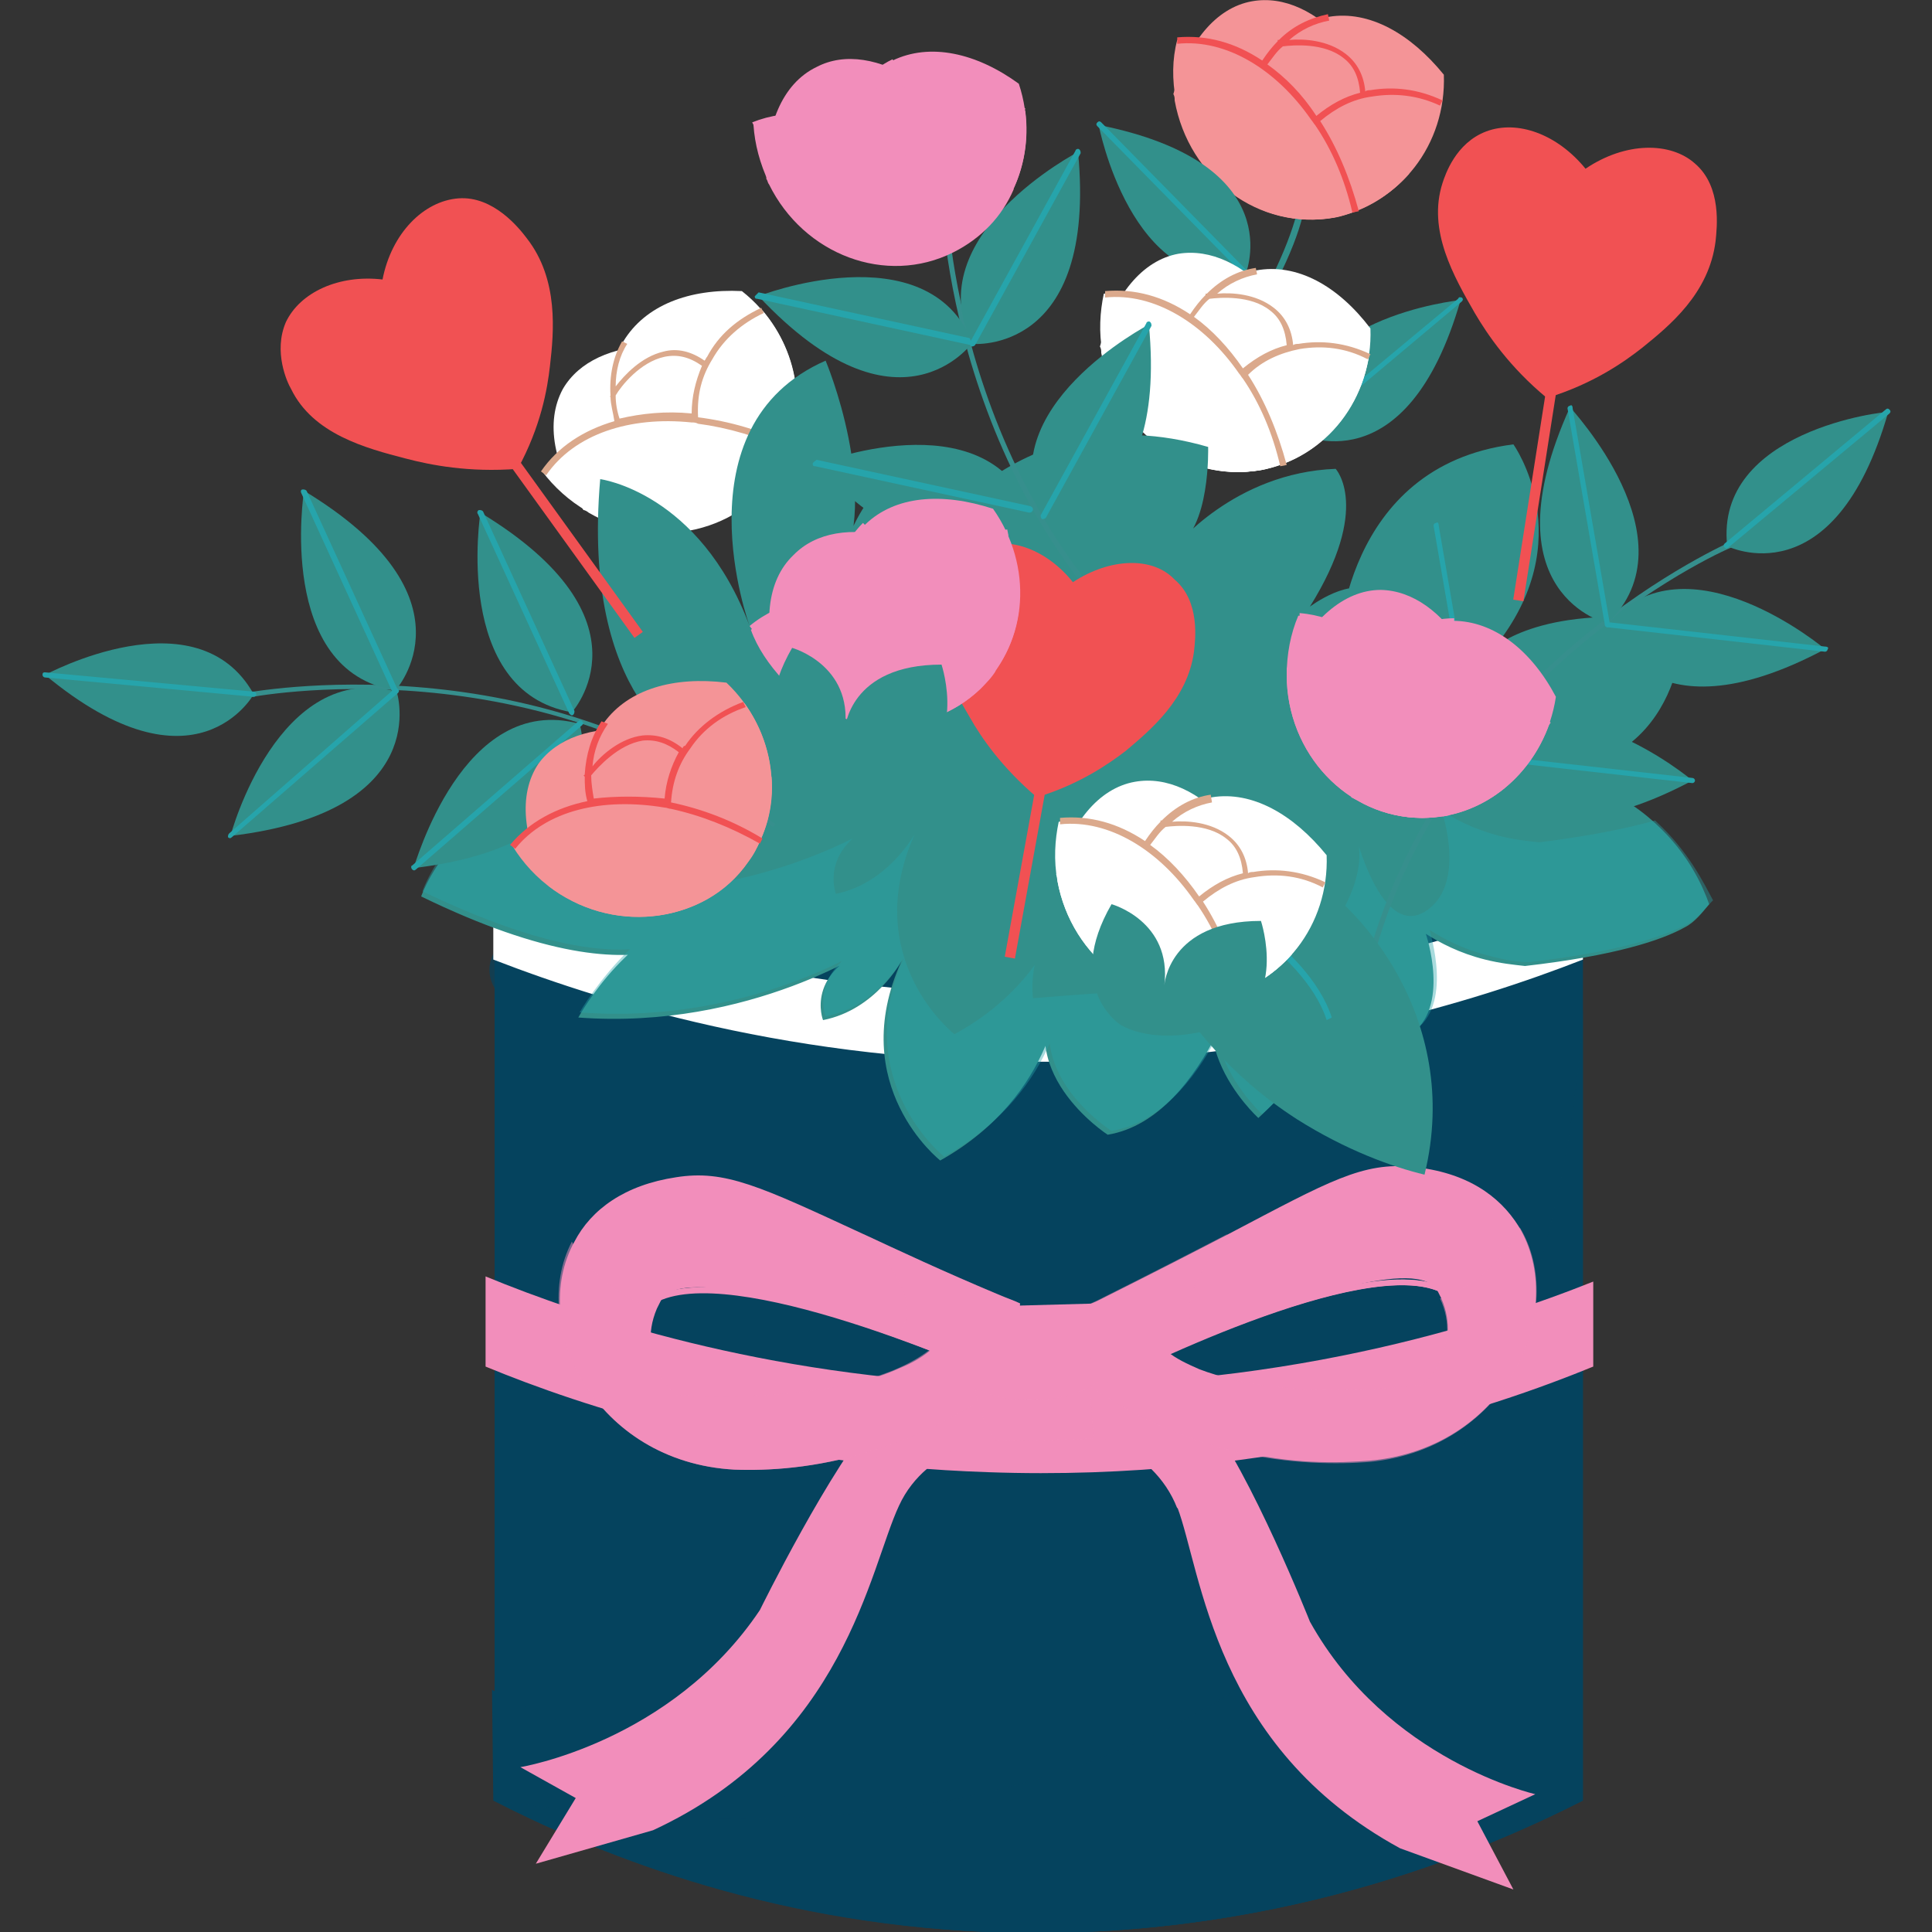 <?xml version="1.0" encoding="UTF-8"?> <svg xmlns="http://www.w3.org/2000/svg" xmlns:xlink="http://www.w3.org/1999/xlink" version="1.1" id="Слой_1" x="0px" y="0px" viewBox="0 0 150 150" style="enable-background:new 0 0 150 150;" xml:space="preserve"><rect x="0" y="0" width="150" height="150" fill="#333333" stroke="none"/> <style type="text/css"> .st0{fill:#05435E;} .st1{opacity:0.7;} .st2{fill:#FFFFFF;} .st3{opacity:0.4;} .st4{fill:#F28EBB;} .st5{fill:none;} .st6{opacity:0.5;} .st7{opacity:0.3;} .st8{fill:#32908B;} .st9{fill:#26A4AB;} .st10{fill:#F49497;} .st11{fill:#F15153;} .st12{fill:#DBA98C;} .st13{fill:#368F8D;} </style> <g> <g> <g> <g> <g> <ellipse class="st0" cx="80.6" cy="69.3" rx="41.9" ry="10.3"></ellipse> </g> <g class="st1"> <ellipse class="st0" cx="79.9" cy="75.3" rx="41.9" ry="10.3"></ellipse> </g> <g> <path class="st0" d="M122.9,69.3v70.5c-7.7,3.9-24.3,11.1-46.2,10.2c-17.6-0.7-31-6.4-38.3-10.2V69.3 c9.3,3.6,25.1,8.4,45.1,7.9C100.5,76.8,114.2,72.7,122.9,69.3z"></path> </g> <g> <path class="st0" d="M38.3,139.8c7.4,3.8,20.8,9.4,38.3,10.2c21.9,0.9,38.5-6.2,46.2-10.2v-8.1c-7.9,4-24.3,10.8-45.7,9.9 c-17.6-0.7-31.5-6.6-38.9-10.4L38.3,139.8z"></path> </g> <g> <path class="st2" d="M122.9,69.3v5.2c-8.7,3.4-22.4,7.5-39.5,7.9c-20,0.5-35.8-4.3-45.1-7.9v-5.2c9.3,3.6,25.1,8.4,45.1,7.9 C100.5,76.8,114.2,72.7,122.9,69.3z"></path> </g> <g class="st3"> <path class="st0" d="M122.9,78.4v61.4c-7.7,3.9-24.3,11.1-46.2,10.2c-17.6-0.7-31-6.4-38.3-10.2 C111.3,150.3,121.7,99.7,122.9,78.4z"></path> </g> <g> <g> <path class="st4" d="M37.7,106.1c7.5,3.1,21.1,7.6,39,8.2c22.3,0.8,39.2-5,47-8.2v-6.6c-8,3.2-24.7,8.7-46.5,8 c-17.9-0.6-32-5.3-39.5-8.4L37.7,106.1z"></path> </g> <g> <g> <path class="st5" d="M91.4,104.6c-0.3,0.1-0.5,0.2-0.8,0.3C90.8,104.8,91,104.7,91.4,104.6z"></path> </g> <g> <path class="st4" d="M119.2,139.3l-4.5,2.1l2.8,5.3l-8.8-3.2C94.2,135.6,93.3,122,91.4,117c0,0,0,0,0,0c-1.9-4.9-7.5-6-7.5-6 l-0.5-5.6c0,0,4.9,1.7,8.3,2.8c0.5,0.2,1.2,0.8,1.9,1.7c3.5,4.4,8.1,16,8.1,16C107.7,136.7,119.2,139.3,119.2,139.3z"></path> </g> <g> <path class="st4" d="M93.4,109.9c0.4,2.9-0.3,5.5-2,7.2c0,0,0,0,0,0c-1.9-4.9-7.5-6-7.5-6l-0.5-5.6c0,0,4.9,1.7,8.3,2.8 C92.1,108.4,92.7,109,93.4,109.9z"></path> </g> <g> <path class="st4" d="M117.9,95.2c-1.5-2.4-4.1-4.2-8.2-4.6c-3.9-0.4-6.5,1.1-14.3,5.2c-2.7,1.4-6,3.1-10.2,5.2 c-0.7,0.3-1.3,0.6-1.6,0.8c0.3,1.9,0.7,3.8,1,5.7c1,0.7,2.3,1.5,3.8,2.3c2,1.1,4.5,2.1,7.5,2.8c4.3,1.1,8,1,10.5,0.8 C117.1,112.4,121.8,101.6,117.9,95.2z M110.5,107.5c0,0-10.7,1.4-17.4-1.2c-0.9-0.4-1.8-0.8-2.5-1.4c0.2-0.1,0.5-0.2,0.8-0.3 c0.6-0.3,1.3-0.5,2-0.8c7.3-3,16.7-6.2,18.2-3.6c0.1,0.2,0.2,0.4,0.3,0.6C113.6,104.7,110.5,107.5,110.5,107.5z"></path> </g> <g class="st6"> <path class="st4" d="M106.4,113.5c-2.5,0.2-6.3,0.2-10.5-0.8c-5.2-1.3-9-3.5-11.3-5.1c0,0,3.5-1.2,6-2.6 c6,4.4,19.9,2.5,19.9,2.5s3.1-2.8,1.3-6.7c0,0,0.1,0,0.1,0s4.2-1.4,6.1-5.5C121.8,101.6,117.1,112.4,106.4,113.5z"></path> </g> <g> <path class="st4" d="M114.1,108.4l-0.3-0.2c0.6-0.8,1.8-2.7,1.3-4.7c-0.5-1.8-2.2-2.7-3.1-3.1c-6-3.1-25,6.5-27.1,7.6 l-0.2-0.4c2.2-1.1,21.4-10.8,27.5-7.6c0.9,0.5,2.7,1.4,3.3,3.4C116,105.5,114.7,107.6,114.1,108.4z"></path> </g> <g class="st7"> <path class="st4" d="M93.2,103.7c-4.2,1.8-7.6,3.5-8.5,3.9c-0.1,0-0.1-0.1-0.2-0.1c-0.3-1.9-0.7-3.8-1-5.7 c0.4-0.2,0.9-0.5,1.6-0.8c4.2-2.1,7.5-3.8,10.2-5.2C93.4,98.2,91,101.8,93.2,103.7z"></path> </g> <g> <path class="st4" d="M114.1,108.4l-0.3-0.2c0.6-0.8,1.8-2.7,1.3-4.7c-0.5-1.8-2.2-2.7-3.1-3.1c-3.6-1.9-12.1,0.9-18.6,3.6 c-4.1,1.7-7.5,3.4-8.5,3.9l0,0l-0.2-0.3l0,0c1-0.5,4.4-2.2,8.5-4c6.6-2.7,15.2-5.6,18.9-3.6c0.9,0.5,2.7,1.4,3.3,3.4 C116,105.5,114.7,107.6,114.1,108.4z"></path> </g> </g> <g> <g> <path class="st4" d="M40.4,137.2l4.3,2.4l-3.1,5.1l9.1-2.6c14.9-6.9,16.8-20.3,19.1-25.2c0,0,0,0,0,0c2.2-4.8,8-5.4,8-5.4 l0.9-5.6c0,0-5.1,1.3-8.4,2.2c-0.6,0.1-1.2,0.7-2,1.5C64.5,113.8,59,125,59,125C52.1,135.3,40.4,137.2,40.4,137.2z"></path> </g> <g> <path class="st4" d="M68.2,109.6c-0.6,2.8-0.1,5.5,1.5,7.3c0,0,0,0,0,0c2.2-4.8,8-5.4,8-5.4l0.9-5.6c0,0-5.1,1.3-8.4,2.2 C69.6,108.2,69,108.8,68.2,109.6z"></path> </g> <g> <g> <path class="st5" d="M71.6,104.4c0.3,0.1,0.5,0.2,0.8,0.3C72.1,104.6,71.9,104.5,71.6,104.4z"></path> </g> <g> <path class="st4" d="M57,114.1c2.6,0.1,6.3-0.1,10.5-1.4c2.9-0.9,5.3-2,7.3-3.2c1.5-0.9,2.7-1.8,3.7-2.5 c0.2-1.9,0.5-3.9,0.7-5.8c-0.4-0.2-1-0.4-1.7-0.7c-4.3-1.8-7.7-3.4-10.5-4.7c-8-3.7-10.7-5-14.5-4.4c-4,0.6-6.6,2.5-7.9,5 C41,102.9,46.2,113.5,57,114.1z M51,101.6c0.1-0.2,0.2-0.4,0.3-0.6c1.3-2.6,10.9,0.1,18.3,2.7c0.7,0.2,1.4,0.5,2,0.7 c0.3,0.1,0.5,0.2,0.8,0.3c-0.7,0.6-1.5,1.1-2.5,1.5c-6.5,3-17.3,2.1-17.3,2.1S49.3,105.6,51,101.6z"></path> </g> <g class="st6"> <path class="st4" d="M57,114.1c2.6,0.1,6.3-0.1,10.5-1.4c5.1-1.5,8.8-4,11-5.7c0,0-3.6-1-6.2-2.3 c-5.8,4.7-19.8,3.6-19.8,3.6s-3.2-2.6-1.6-6.7c0,0-0.1,0-0.1,0s-4.2-1.2-6.4-5.2C41,102.9,46.2,113.5,57,114.1z"></path> </g> <g> <path class="st4" d="M49.1,109.3c-0.6-0.8-2.1-2.8-1.6-5c0.5-2,2.2-3,3.1-3.5c6-3.5,25.7,5.2,27.9,6.2l-0.2,0.4 c-2.2-1-21.7-9.6-27.5-6.2c-0.8,0.5-2.5,1.5-2.9,3.3c-0.5,2,0.9,3.9,1.5,4.7L49.1,109.3z"></path> </g> <g class="st7"> <path class="st4" d="M69.6,103.6c4.3,1.5,7.8,3.1,8.7,3.5c0.1,0,0.1-0.1,0.2-0.1c0.2-1.9,0.5-3.9,0.7-5.8 c-0.4-0.2-1-0.4-1.7-0.7c-4.3-1.8-7.7-3.4-10.5-4.7C69.2,98.1,71.8,101.6,69.6,103.6z"></path> </g> <g> <path class="st4" d="M49.1,109.3c-0.6-0.8-2.1-2.8-1.6-5c0.5-2,2.2-3,3.1-3.5c3.7-2.2,12.4,0.2,19.1,2.6 c4.2,1.5,7.7,3.1,8.7,3.5l0,0l-0.1,0.2l-0.1,0.2l0.1-0.2l-0.1,0.2l-0.1,0c-1-0.4-4.5-2-8.7-3.5c-6.6-2.4-15.2-4.8-18.8-2.7 c-0.8,0.5-2.5,1.5-2.9,3.3c-0.5,2,0.9,3.9,1.5,4.7L49.1,109.3z"></path> </g> </g> </g> <g> <g> <path class="st4" d="M77.8,101.4l7.4-0.2c0,0-1,4.8-0.3,10.5l-7.5,0.2c-0.4-0.5-1.8-2.4-1.7-5.2 C75.8,103.8,77.4,101.9,77.8,101.4z"></path> </g> <g class="st6"> <path class="st4" d="M84.9,111.7l-7.5,0.2c-0.3-0.4-1.4-1.9-1.7-4.1c1.3,0.6,2.9,1,4.6,0.9c1.6,0,3.1-0.4,4.3-1 C84.7,108.9,84.8,110.3,84.9,111.7z"></path> </g> </g> </g> </g> <g> <g> <g> <path class="st8" d="M98.1,23.7l-0.4-0.2c2.8-5,3.2-7.9,3.2-7.9l0.4,0C101.4,15.8,101,18.7,98.1,23.7z"></path> </g> <g> <g> <g> <g> <path class="st8" d="M100.9,33.7c0,0,8.3,4.2,12.5-10.4C113.3,23.3,99.9,24.7,100.9,33.7z"></path> </g> </g> </g> <g> <g> <g> <g> <g> <path class="st9" d="M113.5,23.1c0.1,0.1,0.1,0.2,0,0.3L101,33.9c-0.1,0.1-0.2,0.1-0.3,0c-0.1-0.1-0.1-0.2,0-0.3 l12.5-10.4C113.3,23,113.4,23.1,113.5,23.1C113.5,23.1,113.5,23.1,113.5,23.1z"></path> </g> </g> </g> </g> </g> </g> <g> <g> <g> <path class="st10" d="M109.4,13.5c-1.5,1.7-3.5,2.9-5.9,3.4c-5.7,1-11.2-3-12.3-9.1c0-0.2,0-0.3-0.1-0.5 c1.1-4,3.3-6.7,6.1-7.2C102.2-0.8,107.4,5.1,109.4,13.5z"></path> </g> </g> <g> <g> <path class="st10" d="M112.1,5.8c0.2,5.4-3.4,10.1-8.6,11c-3,0.5-5.9-0.3-8.1-2.1c0.2-7,3.2-12.6,7.8-13.4 C106.3,0.8,109.5,2.6,112.1,5.8z"></path> </g> </g> <g> <g> <path class="st10" d="M111.9,8c-0.7,4.4-4,8.1-8.4,8.9c-1.9,0.3-3.8,0.1-5.5-0.6c1.3-4.8,4.4-8.3,8.5-9.1 C108.3,6.9,110.2,7.2,111.9,8z"></path> </g> </g> <g> <g> <path class="st10" d="M105.3,16.4c-0.6,0.2-1.1,0.4-1.7,0.5c-5.7,1-11.2-3-12.3-9.1C91,6.2,91,4.6,91.4,3.1 C97.3,2.5,103.2,8.2,105.3,16.4z"></path> </g> </g> <g> <path class="st11" d="M106.5,7.5c1.8-0.3,3.6-0.1,5.3,0.7l0.2-0.4c-1.9-0.9-3.8-1.1-5.6-0.8c-0.1,0-0.3,0-0.4,0.1 c0,0,0,0,0,0c-0.1-1.2-0.6-2.2-1.5-2.9c-1.4-1.1-3.3-1.2-4.4-1.1c0.9-0.8,2-1.3,3.1-1.5l-0.1-0.5c-1.4,0.3-2.7,0.9-3.8,2 c-0.1,0-0.1,0-0.1,0l0,0.1c-0.4,0.4-0.8,0.9-1.2,1.5c0,0,0,0,0,0c-2.1-1.4-4.3-2-6.6-1.8l0,0.5c3.8-0.4,7.7,2,10.4,5.9 c0.1,0.1,0.2,0.3,0.3,0.4c1.3,1.9,2.3,4.2,2.9,6.8l0.5-0.1c-0.7-2.6-1.7-5-3-7C103.7,8.4,105,7.7,106.5,7.5z M98.4,5 c0.4-0.5,0.7-1,1.2-1.4c0.8-0.1,3.2-0.3,4.7,0.9c0.8,0.6,1.2,1.5,1.3,2.7c-1.2,0.3-2.3,0.9-3.4,1.8C101.1,7.3,99.8,6,98.4,5z "></path> </g> </g> <g> <g> <g> <g> <path class="st8" d="M96.7,21.3c0,0,3.6-8.6-11.4-11.6C85.3,9.7,87.8,22.9,96.7,21.3z"></path> </g> </g> </g> <g> <g> <g> <g> <g> <path class="st9" d="M85.2,9.5c0.1-0.1,0.2-0.1,0.3,0l11.4,11.6c0.1,0.1,0.1,0.2,0,0.3c-0.1,0.1-0.2,0.1-0.3,0L85.2,9.8 C85.1,9.7,85.1,9.6,85.2,9.5C85.2,9.5,85.2,9.5,85.2,9.5z"></path> </g> </g> </g> </g> </g> </g> </g> <g> <g> <g> <path class="st2" d="M61.8,29.6c0.3,2.2,0,4.6-1.2,6.7c-2.9,5-9.6,6.6-14.9,3.5c-0.1-0.1-0.3-0.2-0.4-0.2 c-2.3-3.4-3-6.8-1.6-9.4C46.2,25.9,54,25.7,61.8,29.6z"></path> </g> </g> <g> <g> <path class="st2" d="M57.6,22.6c4.2,3.3,5.5,9.1,2.9,13.7c-1.5,2.6-4.1,4.3-6.9,4.8c-5.2-4.7-7.5-10.6-5.2-14.6 C50.1,23.7,53.5,22.4,57.6,22.6z"></path> </g> </g> <g> <g> <path class="st2" d="M59.2,24.1c2.9,3.4,3.6,8.3,1.3,12.2c-1,1.7-2.4,3-4,3.8c-2.8-4.1-3.5-8.8-1.4-12.3 C56,26.1,57.5,24.9,59.2,24.1z"></path> </g> </g> <g> <g> <path class="st2" d="M61.3,34.6c-0.2,0.6-0.4,1.1-0.8,1.6c-2.9,5-9.6,6.6-14.9,3.5c-1.4-0.8-2.6-1.9-3.5-3.1 C45.6,31.7,53.7,30.9,61.3,34.6z"></path> </g> </g> <g> <path class="st12" d="M55.3,27.9c0.9-1.6,2.3-2.8,4-3.6l-0.2-0.4c-1.9,0.9-3.3,2.1-4.2,3.8c-0.1,0.1-0.1,0.2-0.2,0.3 c0,0,0,0,0,0c-1-0.7-2.1-1-3.2-0.7c-1.7,0.4-3,1.8-3.7,2.7c0-1.2,0.3-2.4,0.9-3.3l-0.4-0.2c-0.7,1.2-1,2.7-0.9,4.2 c0,0.1-0.1,0.1-0.1,0.1l0.1,0c0,0.6,0.2,1.2,0.3,1.9c0,0,0,0,0,0c-2.4,0.7-4.4,2-5.7,3.9l0.4,0.3c2.2-3.2,6.5-4.6,11.3-4.1 c0.2,0,0.3,0,0.5,0.1c2.3,0.3,4.7,1,7.1,2.1l0.2-0.4c-2.4-1.2-4.9-1.9-7.3-2.2C54.1,30.6,54.5,29.2,55.3,27.9z M48.1,32.5 c-0.2-0.6-0.3-1.2-0.3-1.8c0.4-0.7,1.9-2.6,3.8-3c1-0.2,1.9,0,2.9,0.7c-0.5,1.2-0.8,2.4-0.8,3.7 C51.7,31.9,49.8,32.1,48.1,32.5z"></path> </g> </g> <g> <g> <g> <path class="st2" d="M103.7,33.1c-1.5,1.7-3.5,2.9-5.9,3.4c-5.7,1-11.2-3.1-12.3-9.1c0-0.2,0-0.3-0.1-0.5 c1.1-4,3.3-6.7,6.1-7.2C96.5,18.9,101.7,24.7,103.7,33.1z"></path> </g> </g> <g> <g> <path class="st2" d="M106.4,25.5c0.2,5.4-3.4,10.1-8.6,11c-3,0.5-5.9-0.3-8.1-2.1c0.2-7,3.2-12.6,7.8-13.4 C100.7,20.4,103.9,22.2,106.4,25.5z"></path> </g> </g> <g> <g> <path class="st2" d="M106.3,27.6c-0.7,4.4-4,8.1-8.4,8.9c-1.9,0.3-3.8,0.1-5.5-0.6c1.4-4.8,4.4-8.3,8.5-9.1 C102.7,26.5,104.5,26.8,106.3,27.6z"></path> </g> </g> <g> <g> <path class="st2" d="M99.6,36c-0.6,0.2-1.1,0.4-1.7,0.5c-5.7,1-11.2-3.1-12.3-9.1c-0.3-1.6-0.2-3.2,0.1-4.6 C91.7,22.2,97.6,27.9,99.6,36z"></path> </g> </g> <g> <path class="st12" d="M100.9,27.1c1.8-0.3,3.6-0.1,5.3,0.8l0.2-0.4c-1.9-0.9-3.8-1.1-5.6-0.8c-0.1,0-0.3,0-0.4,0.1 c0,0,0,0,0,0c-0.1-1.2-0.6-2.2-1.5-2.9c-1.4-1.1-3.3-1.2-4.4-1.1c0.9-0.8,2-1.3,3.1-1.5l-0.1-0.5c-1.4,0.2-2.7,0.9-3.8,2 c-0.1,0-0.1,0-0.1,0l0,0.1c-0.4,0.4-0.8,0.9-1.2,1.5c0,0,0,0,0,0c-2.1-1.4-4.3-2-6.6-1.8l0,0.5c3.8-0.4,7.7,2,10.4,5.9 c0.1,0.1,0.2,0.3,0.3,0.4c1.3,1.9,2.3,4.2,2.9,6.8l0.5-0.1c-0.7-2.6-1.7-5-3-7C98,28,99.4,27.4,100.9,27.1z M92.7,24.6 c0.4-0.5,0.7-1,1.2-1.4c0.8-0.1,3.2-0.3,4.7,0.9c0.8,0.6,1.2,1.5,1.3,2.7c-1.2,0.3-2.3,0.9-3.4,1.8 C95.4,27,94.1,25.6,92.7,24.6z"></path> </g> </g> <g> <path class="st8" d="M53.6,58.1c0,0-8.5-3.6-7-20.9c0,0,7.7,1,11.6,11.4c0,0-5.7-15.5,5.9-20.6c0,0,4.4,10.4,1,16.7 c0,0,0.7-6.6,6.3-9.1c0,0,1.5,4.6-0.5,7.9c0,0,7.4-13.3,22.9-8.8c0,0,0.2,6.5-2.6,7.8c0,0,4.6-5.8,12.5-6.1c0,0,2.8,3-2,10.7 c0,0,3.3-2.5,5.1-1c0,0,1.6,3.2-2.9,4.3c0,0,0.3-14.2,13.6-15.9l0,0c0,0,5.3,7.4-1.5,15.8c0,0,3.8-3.6,14.7-2 c0,0,0.3,11.2-10.9,11.7c1.5,0.2,5.4,0.8,8.8,4c2.5,2.3,3.6,4.8,4.1,6.2c-0.5,0.6-1.1,1.4-1.9,1.8c-1.8,1-5.4,2.2-12.4,3 c-0.9-0.1-1.9-0.2-3.1-0.5c-2-0.5-3.5-1.3-4.6-2c0,0,2,5.8-1.3,7.9s-5.3-5.8-5.3-5.8s2.3,4.1-6.4,12.2c0,0-7.9-7.1-0.5-13.7 c0,0-3.3,13.7-11.2,15c0,0-7.9-5.1-3.6-11.7c0,0-0.3,8.6-9.4,13.7c0,0-7.4-5.8-3-15.5c0,0-2,3.8-6.1,4.6c0,0-1.5-3.8,4.1-5.8 c0,0-9.7,6.6-23.1,5.6c0,0,4.3-7.9,10.7-8.1c0,0-3.6,8.1-22.9-1.3c0,0,3.6-10.7,17.8-8.6L53.6,58.1z"></path> </g> <g class="st3"> <path class="st9" d="M128.6,63.8c0,0-0.1-0.1-0.1-0.1c-2.1,0.6-5,1.2-9,1.7c-0.9-0.1-1.9-0.2-3.1-0.5c-1.9-0.5-3.5-1.3-4.5-2 c0.1,0.2,2,5.9-1.3,7.9c-2.7,1.6-4.5-3.2-5.1-5.1c0.2,1.5,0,5.3-6.6,11.5c0,0-1-0.9-2-2.4c-0.2-0.3-0.3-0.5-0.5-0.8 C95.9,73,95.5,72,95.3,71c-1.8,3.4-4.5,6.7-8.2,7.3c0,0-4.2-2.7-4.8-6.8c-1.2,2.8-3.6,6.3-8.2,8.8c0,0-7.4-5.8-3.1-15.5 c-0.2,0.3-2.2,3.8-6.1,4.6c0,0-0.9-2.3,1.3-4.3c-3.8,1.9-11.2,4.7-20.4,4c0,0,1.4-2.6,3.9-4.9c-2.5,0.1-5.9-0.4-10.5-2.1 c-4.9,2.6-6.4,7.1-6.4,7.1c7.5,3.6,12.6,4.7,16.1,4.5c-2.4,2.3-3.9,4.9-3.9,4.9c9.2,0.7,16.6-2.1,20.4-4 c-2.2,2-1.3,4.3-1.3,4.3c3.9-0.7,5.9-4.3,6.1-4.6c-4.3,9.6,3.1,15.5,3.1,15.5c4.6-2.6,7-6,8.2-8.8c0.5,4.1,4.8,6.8,4.8,6.8 c3.7-0.6,6.4-3.9,8.2-7.3c0.7,3.5,3.5,6,3.5,6c6.5-6.1,6.8-10,6.6-11.5c0.6,1.9,2.4,6.8,5.1,5.1c3.2-2,1.3-7.7,1.3-7.9 c1.1,0.7,2.6,1.5,4.6,2c1.1,0.3,2.2,0.5,3.1,0.5c7-0.8,10.5-2,12.4-3c0.8-0.5,1.3-1.2,1.9-1.8 C132.3,68.6,131.1,66.1,128.6,63.8z"></path> </g> <g> <g> <path class="st8" d="M82.4,71.5c1.2-2.8,1.2-4.9,1.2-4.9C82.5,68.4,82.2,70,82.4,71.5z"></path> </g> <g> <path class="st8" d="M105.4,65.6c-0.1-0.5-0.2-0.7-0.2-0.7S105.3,65.1,105.4,65.6z"></path> </g> </g> <g> <g> <path class="st11" d="M123.1,13.1c-2.2-2.7-5.3-3.8-7.7-2.9c-2.4,0.9-3.2,3.4-3.4,4c-1.2,3.7,0.9,7.3,2.5,10.1 c1,1.7,2.7,4.2,5.6,6.6c3.6-1.1,6-2.8,7.4-3.9c2.1-1.7,5.2-4.2,5.7-8.3c0.1-1,0.5-4.2-1.6-6C129.7,11,126.2,11,123.1,13.1z"></path> </g> <g> <rect x="110.4" y="37.5" transform="matrix(0.155 -0.988 0.988 0.155 63.325 149.819)" class="st11" width="17.7" height="0.8"></rect> </g> </g> <g> <g> <path class="st11" d="M29.7,21.7c-3.4-0.4-6.4,1-7.5,3.3c-1,2.3,0.1,4.7,0.4,5.2c1.7,3.5,5.8,4.6,8.9,5.4 c1.9,0.5,4.9,1.1,8.7,0.8c1.8-3.3,2.3-6.2,2.5-8c0.3-2.6,0.7-6.7-1.8-9.9c-0.6-0.8-2.6-3.3-5.3-3.1 C32.9,15.6,30.4,18.1,29.7,21.7z"></path> </g> <g> <rect x="44" y="33.3" transform="matrix(0.811 -0.585 0.585 0.811 -16.259 33.906)" class="st11" width="0.8" height="17.7"></rect> </g> </g> <g> <g> <g> <path class="st13" d="M60,64.2C42.1,49.7,19.4,54.1,19.1,54.2L19,53.8c0.2,0,23.2-4.5,41.2,10.2L60,64.2z"></path> </g> </g> <g> <g> <g> <g> <path class="st8" d="M30.7,53.6c0,0,6.6-7.2-7.1-15.5C23.6,38.2,21.4,52.1,30.7,53.6z"></path> </g> </g> </g> <g> <g> <g> <g> <g> <path class="st9" d="M23.5,38c0.1,0,0.2,0,0.3,0.1l7.1,15.5c0,0.1,0,0.2-0.1,0.3c-0.1,0.1-0.2,0-0.3-0.1l-7.1-15.5 C23.3,38.1,23.4,38,23.5,38C23.5,38,23.5,38,23.5,38z"></path> </g> </g> </g> </g> </g> </g> <g> <g> <g> <g> <path class="st8" d="M44.4,55.3c0,0,6.6-7.2-7.1-15.5C37.3,39.8,35.1,53.7,44.4,55.3z"></path> </g> </g> </g> <g> <g> <g> <g> <g> <path class="st9" d="M37.2,39.6c0.1,0,0.2,0,0.3,0.1l7.1,15.5c0,0.1,0,0.2-0.1,0.3c-0.1,0.1-0.2,0-0.3-0.1l-7.1-15.5 C37,39.8,37.1,39.6,37.2,39.6C37.2,39.6,37.2,39.6,37.2,39.6z"></path> </g> </g> </g> </g> </g> </g> <g> <g> <g> <g> <path class="st8" d="M30.8,53.7c0,0,3,9.3-12.9,11.2C17.9,64.8,21.6,51.2,30.8,53.7z"></path> </g> </g> </g> <g> <g> <g> <g> <g> <path class="st9" d="M17.7,65c0.1,0.1,0.2,0.1,0.3,0l12.9-11.2c0.1-0.1,0.1-0.2,0-0.3c-0.1-0.1-0.2-0.1-0.3,0L17.8,64.7 C17.7,64.8,17.7,64.9,17.7,65C17.7,65,17.7,65,17.7,65z"></path> </g> </g> </g> </g> </g> </g> <g> <g> <g> <g> <path class="st8" d="M45,56.2c0,0,3,9.3-12.9,11.2C32.2,67.3,35.9,53.7,45,56.2z"></path> </g> </g> </g> <g> <g> <g> <g> <g> <path class="st9" d="M32,67.5c0.1,0.1,0.2,0.1,0.3,0l12.9-11.2c0.1-0.1,0.1-0.2,0-0.3c-0.1-0.1-0.2-0.1-0.3,0L32,67.2 C31.9,67.2,31.9,67.4,32,67.5C32,67.5,32,67.5,32,67.5z"></path> </g> </g> </g> </g> </g> </g> <g> <g> <g> <g> <path class="st8" d="M19.7,53.9c0,0-4.5,8.2-16.2-1.5C3.5,52.4,15.3,46,19.7,53.9z"></path> </g> </g> </g> <g> <g> <g> <g> <g> <path class="st9" d="M3.3,52.4c0,0.1,0.1,0.2,0.2,0.2l16.2,1.5c0.1,0,0.2-0.1,0.2-0.2c0-0.1-0.1-0.2-0.2-0.2L3.5,52.2 C3.4,52.2,3.3,52.2,3.3,52.4C3.3,52.4,3.3,52.4,3.3,52.4z"></path> </g> </g> </g> </g> </g> </g> </g> <g> <g> <g> <path class="st13" d="M106.8,73.8l-0.4-0.1c6.5-22.3,27.9-31.6,28.1-31.7l0.2,0.4C134.4,42.4,113.2,51.7,106.8,73.8z"></path> </g> </g> <g> <g> <g> <g> <path class="st8" d="M124.8,48.4c0,0-9.5-2.2-2.9-16.8C121.9,31.7,131.6,41.9,124.8,48.4z"></path> </g> </g> </g> <g> <g> <g> <g> <g> <path class="st9" d="M121.9,31.5c-0.1,0-0.2,0.1-0.2,0.2l2.9,16.8c0,0.1,0.1,0.2,0.2,0.2c0.1,0,0.2-0.1,0.2-0.2 l-2.9-16.8C122.1,31.5,122,31.4,121.9,31.5C121.9,31.5,121.9,31.5,121.9,31.5z"></path> </g> </g> </g> </g> </g> </g> <g> <g> <g> <g> <path class="st8" d="M114.5,57.5c0,0-9.5-2.2-2.9-16.8C111.5,40.8,121.3,51,114.5,57.5z"></path> </g> </g> </g> <g> <g> <g> <g> <g> <path class="st9" d="M111.5,40.6c-0.1,0-0.2,0.1-0.2,0.2l2.9,16.8c0,0.1,0.1,0.2,0.2,0.2c0.1,0,0.2-0.1,0.2-0.2 l-2.9-16.8C111.7,40.6,111.6,40.5,111.5,40.6C111.5,40.6,111.5,40.6,111.5,40.6z"></path> </g> </g> </g> </g> </g> </g> <g> <g> <g> <g> <path class="st8" d="M124.8,48.5c0,0,2.8,9.4,16.9,1.9C141.7,50.4,130.9,41.3,124.8,48.5z"></path> </g> </g> </g> <g> <g> <g> <g> <g> <path class="st9" d="M141.9,50.4c0,0.1-0.1,0.2-0.2,0.2l-16.9-1.9c-0.1,0-0.2-0.1-0.2-0.2c0-0.1,0.1-0.2,0.2-0.2 l16.9,1.9C141.9,50.2,142,50.3,141.9,50.4C141.9,50.4,141.9,50.4,141.9,50.4z"></path> </g> </g> </g> </g> </g> </g> <g> <g> <g> <g> <path class="st8" d="M114.5,58.7c0,0,2.8,9.4,16.9,1.9C131.4,60.6,120.6,51.5,114.5,58.7z"></path> </g> </g> </g> <g> <g> <g> <g> <g> <path class="st9" d="M131.6,60.6c0,0.1-0.1,0.2-0.2,0.2l-16.9-1.9c-0.1,0-0.2-0.1-0.2-0.2c0-0.1,0.1-0.2,0.2-0.2 l16.9,1.9C131.5,60.4,131.6,60.5,131.6,60.6C131.6,60.6,131.6,60.6,131.6,60.6z"></path> </g> </g> </g> </g> </g> </g> <g> <g> <g> <g> <path class="st8" d="M134.1,42.4c0,0,8.3,4.2,12.5-10.4C146.5,31.9,133.1,33.4,134.1,42.4z"></path> </g> </g> </g> <g> <g> <g> <g> <g> <path class="st9" d="M146.7,31.8c0.1,0.1,0.1,0.2,0,0.3l-12.5,10.4c-0.1,0.1-0.2,0.1-0.3,0c-0.1-0.1-0.1-0.2,0-0.3 l12.5-10.4C146.5,31.7,146.6,31.7,146.7,31.8C146.7,31.8,146.7,31.8,146.7,31.8z"></path> </g> </g> </g> </g> </g> </g> </g> <g> <g> <g> <g> <path class="st13" d="M91.8,53.3c-18.2-14.5-18.7-37.8-18.7-38l0.4,0c0,0.2,0.5,23.4,18.6,37.7L91.8,53.3z"></path> </g> </g> <g> <g> <g> <g> <path class="st8" d="M75.5,26.6c0,0-5.7,8-16.6-3.6C58.8,23,72,17.9,75.5,26.6z"></path> </g> </g> </g> <g> <g> <g> <g> <g> <path class="st9" d="M58.6,23c0,0.1,0,0.2,0.2,0.2l16.6,3.6c0.1,0,0.2,0,0.3-0.2c0-0.1,0-0.2-0.2-0.3l-16.6-3.6 C58.8,22.8,58.7,22.9,58.6,23C58.6,23,58.6,23,58.6,23z"></path> </g> </g> </g> </g> </g> </g> <g> <g> <g> <g> <path class="st8" d="M80,39.7c0,0-5.7,8-16.6-3.6C63.3,36,76.5,30.9,80,39.7z"></path> </g> </g> </g> <g> <g> <g> <g> <g> <path class="st9" d="M63.1,36c0,0.1,0,0.2,0.2,0.2l16.6,3.6c0.1,0,0.2,0,0.3-0.2c0-0.1,0-0.2-0.2-0.3l-16.6-3.6 C63.3,35.8,63.1,35.9,63.1,36C63.1,36,63.1,36,63.1,36z"></path> </g> </g> </g> </g> </g> </g> <g> <g> <g> <g> <path class="st8" d="M75.5,26.7c0,0,9.7,0.9,8.2-14.9C83.7,11.8,71.2,18.3,75.5,26.7z"></path> </g> </g> </g> <g> <g> <g> <g> <g> <path class="st9" d="M83.8,11.6c0.1,0.1,0.1,0.2,0.1,0.3l-8.2,14.9c-0.1,0.1-0.2,0.1-0.3,0.1c-0.1-0.1-0.1-0.2-0.1-0.3 l8.2-14.9C83.5,11.6,83.7,11.5,83.8,11.6C83.8,11.6,83.8,11.6,83.8,11.6z"></path> </g> </g> </g> </g> </g> </g> <g> <g> <g> <g> <path class="st8" d="M81,40.1c0,0,9.7,0.9,8.2-14.9C89.2,25.2,76.7,31.7,81,40.1z"></path> </g> </g> </g> <g> <g> <g> <g> <g> <path class="st9" d="M89.3,25c0.1,0.1,0.1,0.2,0.1,0.3l-8.2,14.9c-0.1,0.1-0.2,0.1-0.3,0.1c-0.1-0.1-0.1-0.2-0.1-0.3 L89,25.1C89,25,89.2,24.9,89.3,25C89.3,25,89.3,25,89.3,25z"></path> </g> </g> </g> </g> </g> </g> </g> <g> <g> <g> <path class="st4" d="M78.7,14.7c-0.9,2.1-2.5,3.8-4.7,4.9c-5.2,2.6-11.6,0.2-14.3-5.3c-0.1-0.1-0.1-0.3-0.2-0.4 c-0.1-4.1,1.2-7.4,3.9-8.7C67.8,2.9,74.4,7.2,78.7,14.7z"></path> </g> </g> <g> <g> <path class="st4" d="M79.1,6.5c1.7,5.1-0.4,10.7-5.1,13c-2.7,1.3-5.7,1.3-8.4,0.2c-1.8-6.8-0.4-13,3.7-15 C72.2,3.3,75.8,4.1,79.1,6.5z"></path> </g> </g> <g> <g> <path class="st4" d="M79.6,8.6c0.6,4.5-1.6,8.9-5.6,10.9c-1.7,0.9-3.6,1.2-5.5,1c0-5,1.9-9.2,5.6-11.1 C75.8,8.6,77.7,8.4,79.6,8.6z"></path> </g> </g> <g> <g> <path class="st4" d="M68.8,20.5l-0.5,0c0-5.3,2.1-9.5,5.7-11.3c1.7-0.8,3.6-1.1,5.6-0.8l-0.1,0.5c-1.9-0.3-3.7,0-5.3,0.8 C70.8,11.4,68.7,15.4,68.8,20.5z"></path> </g> </g> <g> <g> <path class="st4" d="M75.5,18.6c-0.5,0.4-1,0.7-1.5,0.9c-5.2,2.6-11.6,0.2-14.3-5.3c-0.7-1.5-1.1-3-1.2-4.5 C64,7.5,71.3,11.3,75.5,18.6z"></path> </g> </g> <g> <g> <path class="st4" d="M75.3,18.7C71.2,11.6,64,7.8,58.6,9.9l-0.2-0.4c5.7-2.3,13,1.5,17.3,8.9L75.3,18.7z"></path> </g> </g> <g> <g> <path class="st4" d="M65.7,9.7l-0.4-0.1c0.8-2.4,2.1-4.1,4-5l0.2,0.4C67.7,5.8,66.4,7.4,65.7,9.7z"></path> </g> </g> <g> <g> <path class="st4" d="M73.8,9.6l-0.4,0.2c-0.4-1.1-1.1-1.9-2.1-2.3c-2.2-0.9-5,0.5-5,0.5L66,7.6c0.1-0.1,3-1.5,5.4-0.5 C72.5,7.5,73.3,8.3,73.8,9.6z"></path> </g> </g> </g> </g> <g> <g> <g> <path class="st4" d="M116.8,61.2c-1.8,1.4-4,2.3-6.4,2.3c-5.8,0-10.5-5-10.5-11.1c0-0.2,0-0.3,0-0.5c1.8-3.7,4.4-6.1,7.3-6.1 C112.2,45.9,116.3,52.6,116.8,61.2z"></path> </g> </g> <g> <g> <path class="st4" d="M120.8,54.1c-0.8,5.3-5.1,9.4-10.4,9.4c-3,0-5.7-1.4-7.6-3.5c1.4-6.9,5.4-11.8,10-11.8 C116,48.2,118.9,50.5,120.8,54.1z"></path> </g> </g> <g> <g> <path class="st4" d="M120.3,56.2c-1.5,4.2-5.3,7.3-9.8,7.3c-1.9,0-3.8-0.6-5.3-1.5c2.2-4.5,5.8-7.4,9.9-7.4 C116.9,54.5,118.7,55.1,120.3,56.2z"></path> </g> </g> <g> <g> <path class="st4" d="M105.3,62.1l-0.4-0.2c2.3-4.7,6.1-7.6,10.1-7.6c1.9,0,3.7,0.6,5.4,1.8l-0.3,0.4 c-1.6-1.1-3.3-1.7-5.1-1.7C111.2,54.7,107.5,57.5,105.3,62.1z"></path> </g> </g> <g> <g> <path class="st4" d="M112.2,63.3c-0.6,0.1-1.2,0.2-1.8,0.2c-5.8,0-10.5-5-10.5-11.1c0-1.6,0.3-3.2,0.9-4.6 C106.8,48.3,111.6,54.9,112.2,63.3z"></path> </g> </g> <g> <g> <path class="st4" d="M112,63.4c-0.6-8.3-5.4-14.8-11.1-15.3l0-0.5c6.1,0.5,11,7.1,11.6,15.7L112,63.4z"></path> </g> </g> <g> <g> <path class="st4" d="M107.4,51l-0.3-0.3c1.7-1.8,3.7-2.7,5.8-2.7v0.5C110.9,48.4,109,49.3,107.4,51z"></path> </g> </g> <g> <g> <path class="st4" d="M114.6,54.5l-0.5,0c0.1-1.2-0.2-2.2-0.8-3c-1.6-1.7-4.7-1.8-4.7-1.8v-0.5c0.1,0,3.4,0,5.1,1.9 C114.4,52,114.8,53.2,114.6,54.5z"></path> </g> </g> </g> <g> <g> <g> <path class="st10" d="M59.9,60.3c0.2,2.3-0.4,4.6-1.8,6.5C54.8,71.6,48,72.6,43,69.1c-0.1-0.1-0.3-0.2-0.4-0.3 c-2-3.6-2.4-7.1-0.8-9.5C44.7,55.3,52.5,55.8,59.9,60.3z"></path> </g> </g> <g> <g> <path class="st10" d="M56.4,53c3.9,3.7,4.7,9.6,1.7,13.9c-1.7,2.5-4.4,3.9-7.3,4.2c-4.8-5.1-6.6-11.2-3.9-15 C48.8,53.5,52.3,52.5,56.4,53z"></path> </g> </g> <g> <g> <path class="st10" d="M57.8,54.6c2.6,3.6,2.9,8.5,0.3,12.2c-1.1,1.6-2.6,2.8-4.3,3.5c-2.4-4.4-2.8-9-0.4-12.4 C54.5,56.4,56,55.3,57.8,54.6z"></path> </g> </g> <g> <g> <path class="st10" d="M59,65.3c-0.2,0.5-0.5,1.1-0.9,1.6C54.8,71.6,48,72.6,43,69.1c-1.3-0.9-2.4-2.1-3.2-3.4 C43.6,61.1,51.8,60.9,59,65.3z"></path> </g> </g> <g> <path class="st11" d="M53.6,58.1c1-1.5,2.5-2.6,4.3-3.2l-0.2-0.4c-1.9,0.7-3.5,1.9-4.5,3.4C53.1,57.9,53,58,53,58.1 c0,0,0,0,0,0c-1-0.8-2-1.1-3.1-1c-1.7,0.2-3.2,1.5-3.9,2.4c0.1-1.2,0.5-2.3,1.2-3.3L46.7,56c-0.8,1.2-1.2,2.6-1.3,4.1 c0,0.1-0.1,0.1-0.1,0.1l0.1,0.1c0,0.6,0,1.2,0.2,1.9c0,0,0,0,0,0c-2.4,0.5-4.5,1.6-6,3.4l0.4,0.3c2.4-3,6.8-4,11.6-3.2 c0.2,0,0.3,0.1,0.5,0.1c2.3,0.5,4.6,1.4,6.9,2.7l0.2-0.4c-2.3-1.4-4.7-2.3-7.1-2.8C52.2,60.7,52.7,59.3,53.6,58.1z M46.1,62 c-0.1-0.6-0.2-1.2-0.2-1.8c0.5-0.6,2.1-2.4,4-2.7c1-0.1,1.9,0.2,2.8,0.9c-0.6,1.1-1,2.3-1.1,3.6C49.7,61.8,47.8,61.8,46.1,62z "></path> </g> </g> <g> <path class="st8" d="M80.2,77.5c-0.3-3,1-6,3.4-7.8c2.6-1.9,6.1-2.1,8.9-0.6c0,0,3.9-3.7,8.3-1.5c4.4,2.2,12.8,11.3,9.8,23.6 c-2.5-0.6-6.1-1.9-9.9-4.3c-5.3-3.4-8.4-7.6-10-10.2C87.3,77,83.7,77.2,80.2,77.5z"></path> </g> <g> <path class="st9" d="M103,79.2c-1.8-5.6-10.5-9.9-10.6-10l0.2-0.4c0.4,0.2,8.9,4.4,10.8,10.2L103,79.2z"></path> </g> <g> <g> <path class="st11" d="M83.3,45.2c-2-2.5-4.9-3.6-7.2-2.7c-2.2,0.8-3,3.2-3.2,3.7c-1.1,3.4,0.8,6.8,2.4,9.5 c0.9,1.6,2.5,3.9,5.2,6.2c3.3-1,5.6-2.6,6.9-3.6c1.9-1.6,4.8-4,5.3-7.7c0.1-0.9,0.5-3.9-1.5-5.6 C89.5,43.2,86.2,43.3,83.3,45.2z"></path> </g> <g> <rect x="72.5" y="66.8" transform="matrix(0.179 -0.984 0.984 0.179 -0.699 133.663)" class="st11" width="14.3" height="0.8"></rect> </g> </g> <g> <g> <g> <path class="st4" d="M79.1,47.4c-0.3,2.3-1.3,4.4-3,6.1c-4.2,4-11,3.7-15.3-0.7c-0.1-0.1-0.2-0.2-0.3-0.3 c-1.3-3.9-1-7.4,1.1-9.4C65.1,39.5,72.7,41.5,79.1,47.4z"></path> </g> </g> <g> <g> <path class="st4" d="M77.1,39.5c3.1,4.4,2.8,10.3-1,13.9c-2.2,2.1-5.1,3-7.9,2.8c-3.8-5.9-4.3-12.2-1-15.5 C69.5,38.5,73.1,38.2,77.1,39.5z"></path> </g> </g> <g> <g> <path class="st4" d="M78.1,41.4c1.9,4.1,1.2,8.9-2.1,12.1c-1.4,1.3-3.1,2.2-4.9,2.6c-1.5-4.7-1-9.4,2-12.2 C74.5,42.5,76.2,41.7,78.1,41.4z"></path> </g> </g> <g> <g> <path class="st4" d="M71.4,56L71,56.1c-1.6-5-0.9-9.7,2.1-12.5c1.4-1.3,3.1-2.1,5.1-2.5l0.1,0.5c-1.9,0.3-3.6,1.1-4.9,2.3 C70.5,46.6,69.8,51.1,71.4,56z"></path> </g> </g> <g> <g> <path class="st4" d="M77.3,52.1c-0.3,0.5-0.7,0.9-1.2,1.4c-4.2,4-11,3.7-15.3-0.7c-1.1-1.2-2-2.5-2.5-3.9 C63,45,71,46.4,77.3,52.1z"></path> </g> </g> <g> <g> <path class="st4" d="M77.1,52.3C71,46.7,63,45.3,58.5,49l-0.3-0.4c4.7-3.9,12.8-2.5,19.2,3.3L77.1,52.3z"></path> </g> </g> <g> <g> <path class="st4" d="M65.2,46.6l-0.5,0c0-2.5,0.8-4.5,2.3-6l0.3,0.3C65.9,42.3,65.2,44.2,65.2,46.6z"></path> </g> </g> <g> <g> <path class="st4" d="M72.9,44.1l-0.4,0.3c-0.7-1-1.6-1.5-2.7-1.6c-2.3-0.2-4.6,2-4.6,2l-0.3-0.3c0.1-0.1,2.4-2.3,5-2.1 C71,42.4,72,43,72.9,44.1z"></path> </g> </g> </g> <g> <g> <g> <path class="st2" d="M100.3,74.1c-1.5,1.7-3.5,2.9-5.9,3.4c-5.7,1-11.2-3.1-12.3-9.1c0-0.2,0-0.3-0.1-0.5 c1.1-4,3.3-6.7,6.1-7.2C93.1,59.8,98.3,65.7,100.3,74.1z"></path> </g> </g> <g> <g> <path class="st2" d="M103,66.4c0.2,5.4-3.4,10.1-8.6,11c-3,0.5-5.9-0.3-8.1-2.1c0.2-7,3.2-12.6,7.8-13.4 C97.2,61.4,100.4,63.2,103,66.4z"></path> </g> </g> <g> <g> <path class="st2" d="M102.8,68.6c-0.7,4.4-4,8.1-8.4,8.9c-1.9,0.3-3.8,0.1-5.5-0.6c1.4-4.8,4.4-8.3,8.5-9.1 C99.2,67.5,101.1,67.8,102.8,68.6z"></path> </g> </g> <g> <g> <path class="st2" d="M96.1,77c-0.6,0.2-1.1,0.4-1.7,0.5c-5.7,1-11.2-3.1-12.3-9.1c-0.3-1.6-0.2-3.2,0.1-4.6 C88.2,63.2,94.1,68.8,96.1,77z"></path> </g> </g> <g> <path class="st12" d="M97.4,68.1c1.8-0.3,3.6-0.1,5.3,0.8l0.2-0.4c-1.9-0.9-3.8-1.1-5.6-0.8c-0.1,0-0.3,0-0.4,0.1c0,0,0,0,0,0 c-0.1-1.2-0.6-2.2-1.5-2.9c-1.4-1.1-3.3-1.2-4.4-1.1c0.9-0.8,2-1.3,3.1-1.5L94,61.7c-1.4,0.2-2.7,0.9-3.8,2 c-0.1,0-0.1,0-0.1,0l0,0.1c-0.4,0.4-0.8,0.9-1.2,1.5c0,0,0,0,0,0c-2.1-1.4-4.3-2-6.6-1.8l0,0.5c3.8-0.4,7.7,2,10.4,5.9 c0.1,0.1,0.2,0.3,0.3,0.4c1.3,1.9,2.3,4.2,2.9,6.8l0.5-0.1c-0.7-2.6-1.7-5-3-7C94.6,69,95.9,68.3,97.4,68.1z M89.3,65.6 c0.4-0.5,0.7-1,1.2-1.4c0.8-0.1,3.2-0.3,4.7,0.9c0.8,0.6,1.2,1.5,1.3,2.7c-1.2,0.3-2.3,0.9-3.4,1.8C92,68,90.7,66.6,89.3,65.6 z"></path> </g> </g> <g> <path class="st8" d="M86.9,79.5c0,0-4.3-2.9-0.6-9.3c0,0,4.7,1.3,4.1,6.3c0,0,0.3-5,7.5-5c0,0,2.2,6.6-3.1,8.2 C89.5,81.4,86.9,79.5,86.9,79.5z"></path> </g> <g> <path class="st8" d="M62.1,59.6c0,0-4.3-2.9-0.6-9.3c0,0,4.7,1.3,4.1,6.3c0,0,0.3-5,7.5-5c0,0,2.2,6.6-3.1,8.2 C64.8,61.6,62.1,59.6,62.1,59.6z"></path> </g> </g> </g> </g> </g> <g> </g> <g> </g> <g> </g> <g> </g> <g> </g> </svg> 